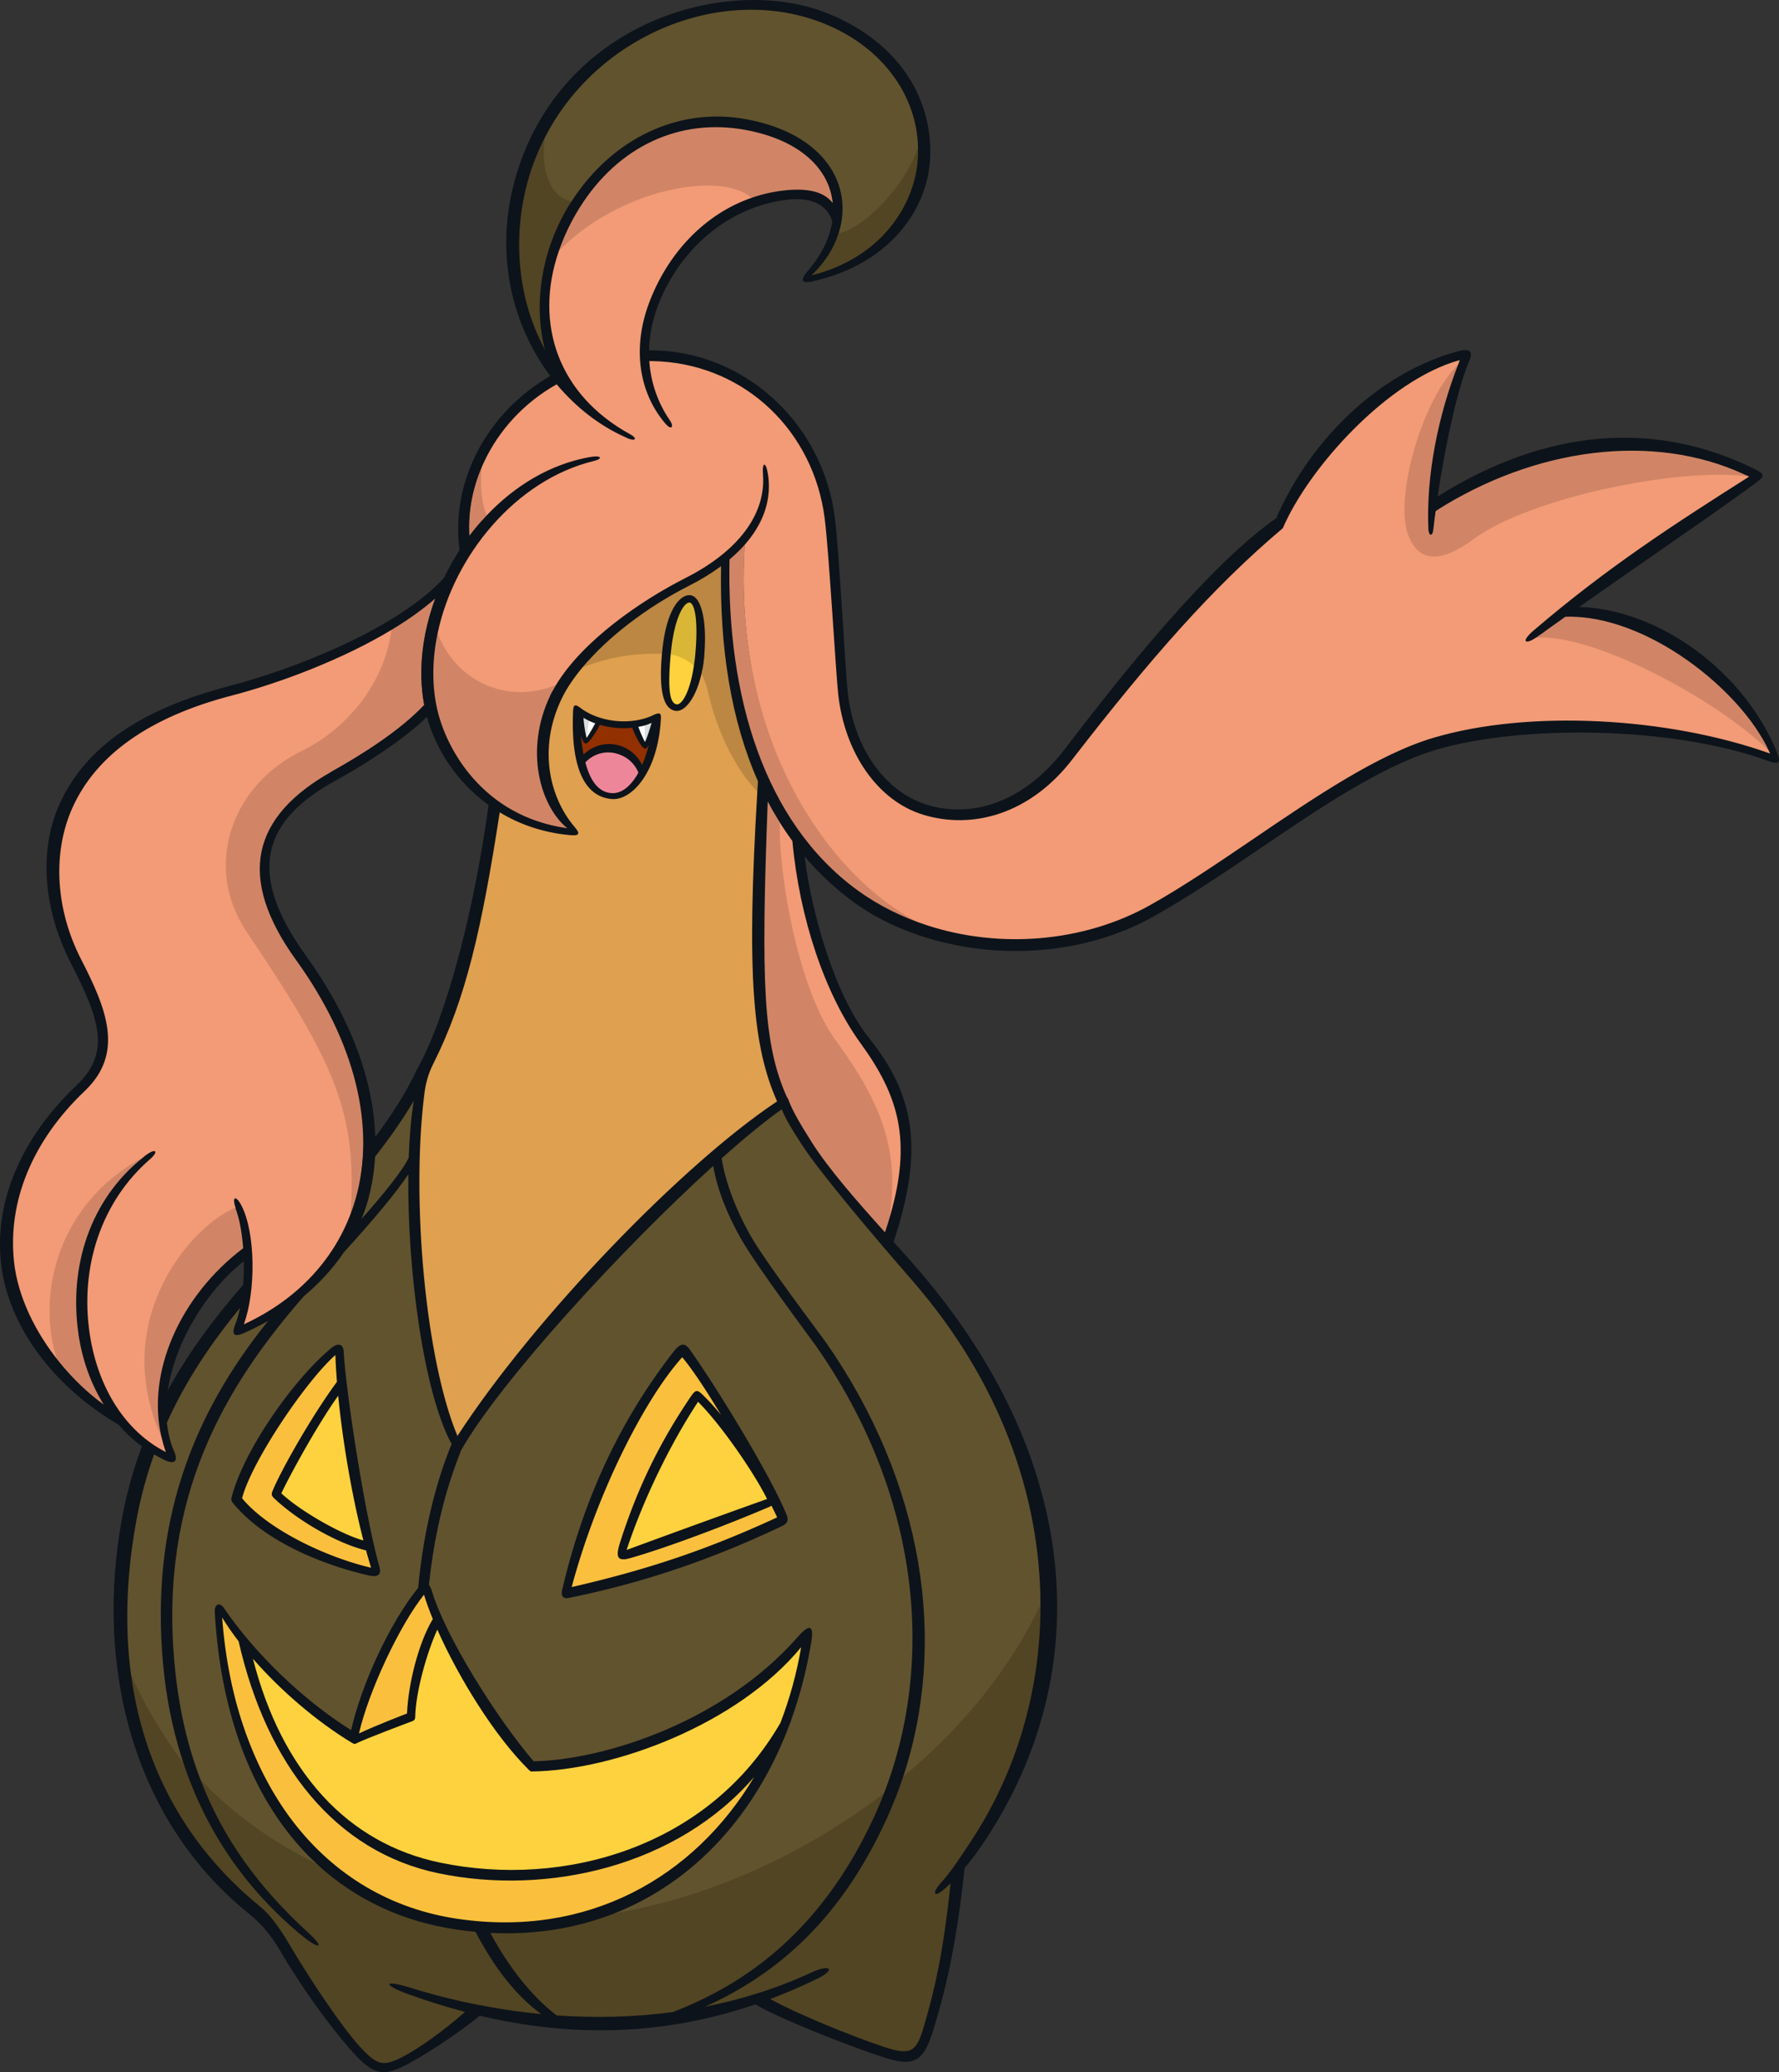 <?xml version="1.0" encoding="UTF-8"?>
<svg version="1.1" viewBox="0 0 323 376" xmlns="http://www.w3.org/2000/svg">
 <rect x="0" y="0" width="323" height="376" fill="#333333" stroke="none"/>
 <g fill-rule="evenodd">
  <path d="m45.353 299.9c5.338 20.897 18.049 35.265 34.768 38.758 22.525 4.707 48.964-2.721 62.11-25.598 1.712-4.474 3.024-10.801 3.819-15.525-12.316 12.874-34.125 22.793-49.29 22.947-0.204 5e-3 -0.364-0.186-0.495-0.316-6.23-6.153-12.088-16.738-16.879-25.258-1.842 4.063-4.605 11.509-4.682 16.295-0.005 0.286-0.183 0.54-0.45 0.642-0.517 0.197-7 2.616-9.167 3.675-0.028 0.02-0.058 0.03-0.088 0.042l-0.041 0.019-3e-3 -2e-3c-0.189 0.04-0.409-0.078-0.626-0.21-6.474-3.935-13.159-10.045-18.976-15.47" fill="#FDD23E"/>
  <path d="m141.35 276.23c-12.655 5.99-23.742 10.255-37.413 13.014-1.069 0.215-1.508-0.283-1.198-1.591 4.021-16.984 10.599-30.578 20.084-42.646 1.176-1.497 0.986-0.615 1.912 0.68 4.974 6.956 14.317 22.064 17.197 29.135 0.388 0.952 0.502 0.898-0.582 1.409m7.152-32.412c-1.104-1.58-10.866-14.54-13.734-19.612-2.463-4.36-4.277-8.804-5.032-13.207-16.623 15.059-38.606 38.915-45.858 51.562-7e-3 0.026 1e-3 0.053-8e-3 0.078-0.524 1.3-1.011 2.615-1.461 3.942-2.224 6.445-4.992 13.418-5.735 20.589 0.203 0.232 0.378 0.569 0.516 1.032 2.452 8.254 12.771 24.339 19.566 32.275 12.74-0.225 34.76-7.584 48.295-22.993 2.433-2.772 2.212-2.804 1.42 1.114-0.781 4.532-1.815 8.775-3.371 13.103-0.042 0.197-0.092 0.37-0.156 0.497-0.024 0.045-0.05 0.089-0.073 0.136-6.058 16.33-20.402 27.511-33.807 35.56 17.178-0.145 37.694-10.289 52.361-21.607 9.302-24.051 5.944-55.467-12.923-82.47m-73.144-45.213c-1.851 3.263-5.359 7.967-7.873 11.287-0.141 2.681-0.469 5.388-1.177 7.978-0.297 1.061-1.447 3.051-1.058 4.075 3.949-3.856 8.773-9.384 9.701-11.545 0.129-3.714 0.916-8.847 0.408-11.795m-45.27 103.08c-2.468-25.762 7.179-44.26 19.225-62.823-1.449 0.812-3.325 1.621-4.848 2.284-1.938 0.84-1.87 0.659-1.081-1.276 0.323-0.794 0.387-2.605 0.613-3.679-5.11 6.097-10.547 13.663-14.177 21.546 0.188 1.817 0.418 3.742 1.142 5.356 0.823 1.834 0.463 2.072-0.999 1.451-0.687-0.318-1.358-0.668-2.012-1.05-1.393 3.813-3.071 7.732-3.829 11.72-1.815 9.612-2.545 18.748-1.597 26.899 2.341 5.804 6.844 14.815 11.271 18.865-1.614-5.088-3.153-13.496-3.709-19.293" fill="#61532E"/>
  <path d="m30.778 264.41c-0.314-0.872-0.506-3.311-0.715-4.214-2.589-13.345 7.523-37 13.16-41.357-0.243-1.256-0.542-1.114 0.276 0.441 2.652 5.044 1.45 16.198-0.027 22.073 9.357-4.288 17.681-11.863 20.975-20.6 4.097-25.034 0.512-26.277-15.402-52.186-7.947-11.8-7.026-25.804 5.672-32.024 8.723-4.273 17.095-14.282 18.043-23.879-9.262 4.929-22.132 11.04-31.033 13.353-14.886 3.867-24.625 10.717-28.949 20.36-3.652 8.14-3.683 18.394 0.98 27.423 4.636 8.978 8.517 16.967 1.272 23.827-9.473 8.971-14.456 19.995-13.267 30.978 0.671 6.184 4.668 15.426 10.585 20.926-1.457-11.72-3.157-29.003 12.258-37.486 0.172-0.138 1.39-1.589 1.566-1.725 1.931-1.472 2.441-1.821 0.691-0.308-8.636 7.467-13.516 19.511-11.601 31.933 1.52 9.854 8.32 18.852 15.516 22.464" fill="#F29B76"/>
  <path d="m82.897 348.81c23.713 3.467 46.193-8.609 54.7-27.345-14.862 14.112-38.094 21.823-57.966 17.733-18.75-3.862-30.705-19.112-35.831-41.447-1.077-1.377-2.578-3.708-3.751-5.192 2.264 30.074 18.46 52.681 42.847 56.251" fill="#FAC03D"/>
  <path d="m146.59 207.53c-1.838-2.801-2.966-5.333-4.656-7.089-3.032 2.126-7.284 5.764-11.426 9.438 0.697 4.436 2.64 10.352 5.14 14.745 2.824 4.961 12.693 17.758 13.803 19.34 15.412 25.59 19.001 55.899 12.791 80.529 10.687-8.88 23.02-21.273 28.551-33.018-0.038-19.585-9.035-41.141-25.162-59.555-6.871-7.845-15.714-19.322-19.041-24.391m-103.38 63.67c2.062-8.217 10.224-20.023 17.206-25.887 1.189-0.997 1.37-1.689 1.457-0.122 0.418 7.404 3.731 29.423 6.296 38.453 0.465 1.633-0.059 1.842-1.396 1.533-8.954-2.063-19.019-6.427-24.434-13.104-0.305-0.377 0.765-0.464 0.87-0.874m15.569 67.826c-9.731-10.647-18.234-26.499-19.356-46.507-0.077-1.364 0.038-1.622 0.955-0.072 5.359 7.732 14.762 16.927 23.861 22.589 1.888-8.323 7.219-20.268 12.062-26.794 0.01-0.01 0.019-0.017 0.027-0.028 0.891-9.255 2.849-18.533 6.085-26.379 6e-3 -0.014 0.02-0.018 0.027-0.032-5.067-9.167-7.632-32.389-8.017-49.843-2.1 3.178-7.092 9.113-12.559 15.058-1.99 2.934-4.009 5.693-6.85 8.038-14.48 16.432-26.45 36.452-23.583 66.673 0.718 7.564 1.625 14.331 3.95 20.461 5.767 6.224 14.622 13.71 23.397 16.837" fill="#61532E"/>
  <path d="m119.47 131.16c-0.538 9.511-4.858 13.444-8.405 13.152-4.299-0.354-7.052-3.487-6.566-14.58 0.047-1.07-0.113-1.308 0.912-0.542 3.501 2.62 8.788 3.107 12.609 1.32 1.236-0.579 1.537-0.439 1.45 0.65m18.948 11.984c-4.688-4.638-6.956-11.073-8.333-17.209-0.307-1.375-2.466-4.335-2.987-5.322-0.984 4.278-2.578 7.843-4.296 7.566-1.781-0.285-2.694-2.948-1.969-10.745 0.01-0.105 0.024-0.199 0.034-0.303-5.467-0.174-10.683 1.418-15.588 3.374-1.603 1.917-3.17 4.668-4.05 6.493-4.417 9.158-1.473 18.367 2.94 23.539 0.963 1.127 0.138 0.753-1.205 0.586-4.888-0.43-9.22-2.539-12.864-4.729-3.252 21.03-6.249 35.045-12.2 46.837-0.82 1.627-1.529 3.772-1.784 6.099-2.353 19.112 1.068 48.885 6.85 62.667 14.784-20.917 42.991-49.966 59.232-61.651-3.753-9.928-5.76-24.072-3.781-57.201" fill="#DFA04F"/>
  <path d="m142.16 199.75c9.026 12.26 12.815 18.097 19.233 25.191 4.741-13.796 3.058-26.063-3.833-35.657-6.444-8.974-11.443-22.423-12.712-36.448-0.886-1.221-4.186-7.125-5.884-7.993-1.481 11.049-3.522 45.55 3.056 54.484" fill="#F29B76"/>
  <path d="m104.1 36.936c7.335-11.326 19.33-16.66 31.668-14.363 14.53 2.706 17.889 12.687 15.132 21.323 4.603-0.819 15.065-8.981 17.296-16.637-0.662-9.275-8.049-19.963-17.989-24.054-18.092-7.445-41.892 2.034-51.702 21.133-1.692 5.232 0.979 14.088 5.595 12.598" fill="#61532E"/>
  <path d="m29.331 260.81c-0.687-11.639 5.542-24.207 15.262-33.956-0.2-2.627-0.86-4.815-1.606-6.926-0.095-0.261-0.17-0.53-0.223-0.803-8.05 3.269-23.016 20.38-13.433 41.685m-18.8-13.549c2.426 2.917 5.271 5.453 8.349 7.672-1.903-3.522-3.475-7.663-4.584-12.543 1.092-11.988 2.031-24.841 11.704-32.393-15.858 8.537-19.54 25.469-15.469 37.264m44.209-110.98c-12.797 6.251-17.912 21.034-9.903 32.893 16.25 24.059 19.978 32.902 18.829 51.057 0.328-0.87 0.625-1.739 0.884-2.642 3.777-13.182 0.335-29.26-10.459-44.127-10.932-15.054-6.985-24.07 6.202-33.495 5.413-3.015 12.292-7.351 16.725-12.042-1.16-6.23-0.358-12.957 2.025-19.35-2.25 1.98-4.964 3.286-7.895 5.051-0.956 9.646-7.618 18.36-16.41 22.655" fill="#D18566"/>
  <path d="m321.14 135.04c-9.635-9.51-32.512-20.749-42.726-19.784-1.974 1.314-0.855 0.578 1.465-1.408 13.406-11.479 25.023-18.407 38.733-27.112-0.323-0.16-2.069-1.062-2.396-1.212-12.74-1.744-38.273 0.186-48.353 7.621-6.796 5.012-7.991 1.699-10.047 2.453-2.516-6.552 1.308-23.81 8.124-30.288 0.066-0.169-0.51-0.837-0.442-1.006-13.094 3.579-28.3 20.083-32.997 31.033-12.829 10.816-24.202 23.873-38.212 41.973-7.628 9.927-17.934 12.277-26.975 9.513-8.163-2.497-13.302-10.517-14.506-21.306-0.427-3.814-1.824-25.98-2.601-31.994-2.043-15.809-15.208-27.516-30.702-28.474-0.687-0.042-1.375-0.065-2.063-0.07 0.277 4.07 1.41 7.807 3.433 10.746 0.916 1.332 0.736 1.482-0.332 0.232-4.887-5.722-4.783-13.227-1.813-21.24 3.334-9.007 10.732-15.621 19.594-18.579-5.867-6.974-26.475-2.605-37.57 8.997-4.476 13.143 0.068 26.548 13.064 33.664 1.582 0.869 0.957 0.905-0.7 0.018-4.707-2.09-8.988-5.414-12.484-9.624-5.944 3.33-10.665 8.349-13.351 14.055-0.571 3.18-0.58 9.54 0.507 12.247 5.356-5.527 12.691-9.685 19.33-12.114 1.922-0.336 1.247-0.527 0.412-0.236-14.014 3.41-26.213 17.005-29.202 31.245 3.376 8.905 14.756 14.109 23.671 10.468 4.84-8.038 14.474-15.219 22.621-19.351 9.502-4.817 14.768-11.734 14.206-19.046-0.114-1.633-0.191-3.241 0.17-0.898 0.667 4.336-0.679 8.47-3.703 12.167-2.73 36.208 15.234 63.25 32.328 71.183 13.091 4.243 29.055 2.74 41.159-4.025 5.992-3.346 12.842-7.623 19.127-11.897 11.145-7.576 21.892-14.915 31.992-17.904 17.215-5.092 43.375-2.558 62.155 2.385-0.076-0.178-0.831-2.252-0.914-2.432" fill="#F29B76"/>
  <path d="m105.47 138.08c0.956 3.307 3.086 6.201 5.635 6.238 1.769 0.026 4.012-2.237 5.386-4.516-1.651-4.173-7.87-4.735-11.021-1.722" fill="#ee869a"/>
  <path d="m116.79 140.27c0.445-1.02 0.978-4.256 1.299-5.546-0.213 0.373-1.008 0.305-1.163 0.323-0.622 0.073-1.363-1.965-1.857-3.306-1.923 0.193-4.711-0.263-6.569-0.795-0.6 1.168-2.631 2.155-3.208 2.174-0.327 0.011-0.336 1.184-0.575 0.359 0.113 1.192 0.58 3.359 0.779 4.367 3.458-3.194 9.409-0.788 11.295 2.424" fill="#933000"/>
  <path d="m115.66 131.59c0.242 0.975 1.105 2.801 1.334 3.427 0.64-0.796 1.817-3.427 1.772-4.232-0.235 0.096-2.861 0.738-3.106 0.805m-8.418-1.071c-0.485-0.136-0.95-0.294-1.408-0.46-0.231 0.765 0.269 2.993 0.167 3.788 0.016 0.05 0.58 0.373 0.596 0.419 0.537-0.595 1.263-2.352 1.765-3.075" fill="#fff"/>
  <path d="m105.94 130.25c0.056 0.966 0.428 2.988 0.577 3.746 0.058-0.71 0.319-2.511 0.449-3.196-0.24-0.141-0.801-0.385-1.026-0.55m11.083 1.176c0.044 0.684 0.037 2.421 0.056 3.171l0.01 0.023c0.477-0.529 0.956-2.362 1.213-3.453-0.307 0.168-0.949 0.141-1.278 0.259" fill="#dcdddd"/>
  <path d="m120.69 118.65c0.768-7.506 3.387-10.106 5.212-9.807 0.79 0.146 1.745 4.312 1.93 10.544-0.093 0.962-0.249 1.917-0.468 2.858 0.523 0.984 0.94 2.147 1.249 3.515 1.38 6.11 4.554 13.621 9.258 18.239 0.042-0.709 0.088-1.44 0.133-2.168-4.887-10.917-7.012-25.057-6.73-39.828-1.809 1.315-4.62 2.825-6.621 3.821-7.97 4.001-14.387 9.928-18.9 15.288 4.92-1.947 9.451-2.636 14.937-2.463" fill="#BB8742"/>
  <path d="m127.64 116.17c-1.025-0.944-0.587-7.461-2.611-7.347-1.534 0.086-3.698 7.374-3.989 7.339-0.011 0.098-0.03 0.183-0.04 0.284-0.617 5.789-0.011 11.27 1.418 11.541 2.845 0.409 4.463-7.001 5.222-11.817" fill="#FDD23E"/>
  <path d="m126.56 121c0.058-0.399 0.124-0.78 0.17-1.211 0.695-6.545-0.692-10.809-1.698-10.966h-1e-3c-1.257 0-3.689 5.916-3.264 9.945 1.867 0.241 3.661 1.4 4.846 2.575" fill="#DAB636"/>
  <path d="m79.462 114.91c-1.744 4.198-1.74 9.233-0.855 13.501 0.648 7.817 9.171 19.726 24.422 21.899-3.356-5.147-5.017-14.234-3.085-24.181 0.296-0.615 0.637-1.226 1-1.834-8.785 3.597-18.155-0.59-21.482-9.385m8.126-30.91c-1.89 4.105-2.623 8.835-2.374 13.262 0.918-1.251 2.088-2.587 3.142-3.725-1.024-2.605-1.306-6.478-0.767-9.537m64.1 104.71c-6.531-8.879-10.319-29.265-10.106-39.476-0.677-1.111-1.585-2.638-2.186-3.793-1.223 32.84-1.122 44.714 3.126 54.372 0.107 0.1 0.207 0.274 0.31 0.567 0.702 1.989 2.405 4.616 4.125 7.394 3.185 5.14 8.79 10.798 13.612 16.224 0-0.01-7e-3 -0.027-5e-3 -0.034 0.33-0.997 0.638-2 0.926-3.01 1.737-11.598-0.837-20.058-9.801-32.243m-16.377-90.713c-0.935 1.146-2.036 2.247-3.284 3.3-0.54 24.974 6.348 47.87 23.156 60.215 3.858 2.834 8.21 4.987 12.815 6.485-17.1-7.959-35.418-33.675-32.687-70m185.83 38.198c-3.143-6.78-10.566-15.409-19.628-20.322-5.458-2.959-11.825-4.145-17.322-3.97-1.671 1.172-3.374 2.405-5.027 3.604-0.124 0.092-0.23 0.151-0.346 0.228 10.133-0.952 32.765 11.078 42.323 20.46m-65.465-39.098c1.643 4.269 5.04 5.762 11.881 0.72 10.145-7.478 37.216-13.1 50.038-11.345-15.688-10.222-39.937-6.312-56.941 6.251-0.151 1.147-0.465 1.969-0.577 3.021-0.152 1.426-0.349 1.433-0.406-7.25e-4 -0.39-9.696 1.427-20.092 5.243-29.747-6.86 6.515-11.772 24.512-9.238 31.1" fill="#D18566"/>
  <path d="m77.194 288.2c-4.354 5.594-10.83 19.481-12.542 27.041 2.828-1.38 9.687-3.56 10.051-3.697 0.218-5.372 1.901-13.066 4.393-17.265-0.625-1.565-1.508-4.743-1.901-6.08" fill="#FAC03D"/>
  <path d="m51.81 352.04c4.293 7.255 9.538 16.004 12.718 19.531 3.196 3.545 5.487 3.809 8.565 2.332 3.408-1.635 8.599-5.602 12.167-8.729-3.558-0.933-7.67-2.522-11.126-3.779-4.63-1.688-3.615-1.479 0.857-0.092 7.859 2.44 15.946 3.753 24.137 4.546-3.931-3.732-8.844-9.35-12.203-15.785-1.169-0.107-3.251-0.139-4.412-0.308-9.153-2.16-18.365-5.467-25.173-11.656-8.665-4.27-15.86-9.664-21.625-15.913 4.116 10.897 10.221 19.91 19.249 28.131 3.434 3.127 2.613 2.591-0.506 0.014-7.349-6.075-11.909-12.405-15.987-20.284-1.632-3.152-3.077-6.718-5.202-10.245-3.861-4.924-7.958-11.992-10.268-17.807 2.11 18.438 10.012 33.347 23.189 43.974 1.654 1.334 4.266 3.78 5.62 6.069m112.14-29.61c-0.847 2.524-2.623 5.002-3.732 7.422-8.151 17.777-21.635 27.501-33.86 34.96 6.638-1.313 14.764-3.331 20.937-6.187 3.723-1.724 3.437-1.348-0.382 0.379-2.675 1.297-5.758 2.568-8.543 3.612 4.71 2.612 15.904 7.245 21.98 9.27 4.937 1.643 7.059 0.315 8.358-4.007 2.485-8.276 3.617-16.618 4.761-27.424-0.428 0.421-1.808 1.219-2.194 1.543-1.956 1.64-1.241 1.317 0.488-0.558 1.728-1.872 3.318-4.378 4.921-6.785 8.251-12.394 12.346-27.947 12.316-43.657-5.53 11.786-14.37 22.521-25.051 31.433" fill="#524523"/>
  <path d="m159.26 329.17c0.624-1.372 1.206-2.763 1.745-4.17-14.736 11.41-32.447 19.427-49.707 22.183-6.731 2.593-14.942 3.513-23.032 3.107 3.432 6.35 7.655 12.471 12.261 16.023 7.118 0.508 15.115 0.482 22.144-0.462 11.159-4.379 26.123-13.775 36.589-36.682" fill="#524523"/>
  <path d="m121.79 118.56c0.01-0.107 0.026-0.195 0.036-0.301 0.576-5.811 2.217-8.931 3.378-8.931h1e-3c0.93 0.157 1.634 3.259 0.992 9.836-0.042 0.432-0.103 0.816-0.157 1.217-0.686 5.11-2.24 7.639-3.237 7.416-1.294-0.288-1.571-3.092-1.013-9.237m3.643-10.536c-1.82-0.309-4.432 2.367-5.196 10.093-0.011 0.106-0.025 0.203-0.035 0.311-0.725 7.99 0.635 10.259 2.416 10.551 1.719 0.284 3.76-2.349 4.745-6.733 0.204-0.91 0.366-1.89 0.467-2.942 0.614-6.415-0.456-10.95-2.397-11.28m-8.343 26.6a24.456 24.456 0 0 1-1.19-2.736c0.349-0.069 0.704-0.124 1.039-0.218 0.476-0.135 0.926-0.309 1.364-0.499-0.368 1.266-0.816 2.693-1.2 3.48-5e-3 -7e-3 -9e-3 -0.02-0.013-0.026m-10.734 0.293c0.592-0.02 1.951-2.18 2.567-3.396 1.896 0.551 3.935 0.74 5.868 0.534 0.506 1.396 1.77 3.88 2.407 3.804 0.158-0.019 0.362-0.278 0.58-0.666a23.105 23.105 0 0 1-1.187 3.607c-1.934-3.926-7.095-5.219-10.641-1.897a35.814 35.814 0 0 1-0.472-3.443c0.244 0.858 0.543 1.468 0.878 1.457m-0.415-4.664a12.137 12.137 0 0 0 2.131 1.01c-0.405 0.753-1.14 2.021-1.573 2.637-0.013-0.048-0.026-0.11-0.039-0.164-0.212-0.88-0.437-2.361-0.519-3.483m5.291 13.666c-2.453-0.037-4.03-2.089-4.95-5.58 3.033-3.18 8.073-1.92 9.63 1.855-1.325 2.405-2.977 3.753-4.68 3.725m7.296-14.123c-3.85 1.835-9.628 1.335-13.155-1.354-1.034-0.786-1.273-0.491-1.32 0.607-0.49 11.387 2.685 15.573 7.017 15.937 3.571 0.3 8.377-4.76 8.919-14.522 0.088-1.117-0.215-1.26-1.461-0.668" fill="#0d131a"/>
  <path d="m98.91 25c-0.791 1.479-1.492 3.006-2.098 4.57-4.124 10.705-3.845 23.173 2.135 33.89-0.951-8.079-0.877-17.718 4.697-26.33 0.114-0.176 0.24-0.34 0.356-0.512-4.627-0.905-5.775-6.536-5.09-11.618m53.35 17.34c-0.86 2.69-2.581 5.378-4.94 7.633 12.302-3.062 18.731-12.3 19.552-19.953 0.144-1.357 0.165-2.699 0.07-4.02-2.182 7.483-10.178 15.54-14.682 16.34" fill="#524523"/>
  <path d="m136.49 35.932c2.04-0.69 4.155-1.134 6.3-1.322 3.983-0.35 6.613 0.467 8.424 2.266-0.623-6.193-5.542-12.276-15.71-14.18-11.969-2.241-23.608 3.825-30.602 15.064-1.617 2.586-2.927 5.351-3.903 8.241 11.139-11.784 29.99-15.076 35.49-10.068" fill="#D18566"/>
  <path d="m149.78 4.34c9.912 4.047 16.184 12.161 16.846 21.34 0.098 1.356 0.074 2.718-0.072 4.069-0.837 7.747-6.695 17.126-19.236 20.224 2.404-2.281 4.065-4.91 4.94-7.633 2.748-8.546-2.289-18.028-16.778-20.708-12.304-2.273-24.265 3.5-31.577 14.708-0.114 0.171-0.235 0.334-0.345 0.507-5.374 8.53-6.732 18.512-4.613 26.613-5.767-10.614-5.95-23.499-1.975-34.1 0.584-1.547 1.26-3.059 2.023-4.526 9.783-18.9 32.744-27.861 50.787-20.494m10.91 219.28c-4.896-5.438-10.21-11.422-13.444-16.573-1.749-2.784-3.351-5.418-4.064-7.412-0.104-0.294-0.206-0.467-0.315-0.568-4.315-9.68-4.715-20.71-3.472-53.626 0.609 1.158 1.259 2.295 1.947 3.408 0.79 1.286 1.633 2.539 2.526 3.755 1.28 13.969 5.898 27.786 12.4 36.725 6.951 9.559 9.29 17.638 5.359 31.24-0.292 1.012-0.605 2.018-0.94 3.017-3e-3 7e-3 4e-3 0.024 3e-3 0.034m15.476 110.66c-1.6 2.408-3.487 5.359-5.213 7.232-1.727 1.873-1.546 2.992 0.407 1.353 0.386-0.324 0.803-0.716 1.23-1.135-1.14 10.802-2.455 17.988-4.937 26.26-1.297 4.32-2.273 5.052-7.204 3.41-6.069-2.024-15.906-6.059-20.61-8.67 2.781-1.043 5.512-2.214 8.184-3.51 3.815-1.727 2.957-2.999-0.762-1.277-6.165 2.855-12.64 4.872-19.27 6.187 13.603-6.114 24.83-16.283 32.973-34.054 1.107-2.419 2.085-4.895 2.931-7.418 8.285-24.706 3.806-53.672-13.967-79.127-1.108-1.587-10.888-14.425-13.706-19.402-2.495-4.404-4.505-9.49-5.2-13.941 4.133-3.686 7.885-6.768 10.911-8.903 0.704 1.763 1.9 3.736 3.734 6.546 3.321 5.086 13.062 16.598 19.92 24.466 16.096 18.47 23.288 39.294 23.326 58.938 0.03 15.705-4.506 30.657-12.747 43.045m-109.41-116.29c0.745-2.642 1.197-5.357 1.346-8.098 2.65-3.39 5.075-6.823 7.025-10.156-0.486 3.014-0.785 6.523-0.92 10.316-0.978 2.208-4.718 6.79-8.566 11.134 0.428-1.045 0.801-2.111 1.115-3.196m16.299 42.568c-5.778-13.794-8.4-42.593-6.05-61.72 0.255-2.33 0.815-4.127 1.635-5.755 5.947-11.802 8.84-24.633 12.09-45.679 3.64 2.193 7.918 3.705 12.801 4.136 1.89 0.167 1.72-0.406 0.758-1.534-4.41-5.177-6.718-14.074-2.305-23.24 0.879-1.826 2.165-3.734 3.765-5.652 4.493-5.389 11.527-10.866 19.465-14.888 1.996-1.001 3.903-2.169 5.703-3.49-0.28 14.848 1.834 28.06 6.703 39.034-0.045 0.732-0.092 1.466-0.134 2.178-1.978 33.155-0.793 45.971 3.604 55.907-17.122 11.345-44.11 39.27-58.035 60.703m-21.82-119.09c4.75-2.57 12.513-7.567 16.272-11.402 1.607 5.91 5.445 11.848 11.203 16.003-2.669 19.56-7.78 38.705-12.98 47.958-1.934 4.123-4.557 8.224-7.597 12.29-0.325-10.585-4.664-21.935-12.61-32.945-11.071-15.34-7.62-24.695 5.713-31.904m-16.97 87.386c0.03 1.434-0.01 2.869-0.12 4.3-4.977 5.693-9.747 11.938-13.675 19.113 1.315-8.734 6.948-18.016 13.796-23.413m-0.939 68.969c5.105 22.464 17.604 38.2 36.277 42.086 19.791 4.114 43.325-1.238 57.332-17.485-10.902 18.293-30.265 29.236-53.88 25.749-24.288-3.589-40.468-24.425-42.722-54.671 0.86 1.41 1.87 2.86 2.993 4.32m20.542 18.4c0.216 0.132 0.435 0.25 0.623 0.21 2e-3 0 3e-3 3e-3 3e-3 1e-3l0.041-0.018c0.03-0.011 0.06-0.021 0.088-0.042 2.157-1.05 9.798-3.892 10.313-4.087 0.265-0.1 0.443-0.352 0.448-0.636 0.076-4.744 2.182-11.927 4.015-15.955 3.828 8.643 10.401 19.332 16.603 25.431 0.13 0.129 0.29 0.318 0.493 0.313 15.095-0.153 37.543-8.652 48.959-22.548-0.791 4.683-2.048 9.276-3.751 13.71-13.085 22.676-39.4 30.04-61.819 25.373-16.64-3.461-28.649-16.272-33.961-36.986 4.996 5.723 11.502 11.335 17.945 15.235m10.03-5.302c-0.375 0.138-5.81 2.233-8.728 3.623 1.765-7.615 7.318-19.547 11.812-25.181 0.408 1.347 0.957 2.842 1.603 4.42-2.57 4.23-4.462 11.727-4.688 17.138m27.16 54.778c-4.575-3.515-8.628-8.68-12.036-14.969 8.034 0.401 15.453-0.824 22.136-3.391 14.963-5.749 26.207-18.27 32.25-34.574 0.024-0.046 0.05-0.089 0.072-0.135 0.064-0.126 0.115-0.299 0.157-0.497 1.552-4.32 2.725-8.768 3.504-13.292 0.79-3.912 0.062-4.512-2.366-1.745-13.503 15.384-35.18 22.27-47.89 22.494-6.78-7.924-16.046-22.714-18.492-30.957-0.138-0.462-0.313-0.797-0.516-1.03 0.743-7.16 2.183-14.117 4.404-20.551 0.46-1.339 0.852-2.436 1.457-3.937 0.01-0.026-6e-3 0.026 0 0 7.236-12.626 29.174-36.523 45.757-51.558 0.755 4.397 2.564 8.834 5.022 13.186 2.86 5.063 12.6 18.003 13.7 19.58 18.824 26.96 21.578 57.034 12.298 81.047-0.535 1.394-1.113 2.771-1.732 4.129-10.393 22.686-25.499 31.252-36.58 35.588-6.979 0.935-14.078 1.117-21.146 0.612m-84.748-123.53c-1.913-12.448 2.257-24.303 10.88-31.785 1.749-1.517 1.098-2.156-0.828-0.68-0.177 0.136-0.34 0.284-0.512 0.423-9.39 7.518-13.49 19.66-11.554 32.26 0.724 4.712 2.33 8.954 4.584 12.543-2.968-2.183-5.695-4.807-8.045-7.702-4.504-5.546-7.617-12.054-8.285-18.252-1.189-11.004 3.367-22.014 12.825-31.002 7.236-6.875 3.992-14.878-0.638-23.876-4.654-9.046-5.257-19.318-1.61-27.476 4.317-9.663 14.042-16.526 28.906-20.4 8.889-2.317 20.265-6.605 29.231-12.04 2.905-1.758 5.55-3.636 7.78-5.61-2.361 6.374-3.174 13.14-2.025 19.35-4.392 4.678-11.362 9.037-16.725 12.042-14.637 8.205-17.356 19.25-6.524 34.257 10.695 14.823 14.523 30.222 10.78 43.365-0.258 0.893-0.553 1.774-0.884 2.642-3.289 8.754-10.055 15.779-19.398 20.076 2.178-5.887 2.185-16.568-0.464-21.621-0.818-1.56-1.502-1.632-1.262-0.372 0.044 0.23 0.109 0.49 0.222 0.811 0.743 2.136 1.187 4.719 1.387 7.375-11.443 8.658-17.618 22.489-14.82 34.31 0.214 0.902 0.466 1.794 0.785 2.67-7.184-3.62-12.288-11.436-13.806-21.308m31.086 103.92c-13.118-10.62-21.687-25.274-23.786-43.698-0.931-8.176-0.593-17.09 1.193-26.73 0.745-3.996 1.808-7.926 3.18-11.753 0.648 0.379 1.303 0.74 1.979 1.053 1.717 0.8 2.453 0.206 1.644-1.631-0.713-1.619-1.114-3.373-1.3-5.196 3.575-7.905 8.234-14.68 13.265-20.796-0.225 1.077-0.495 2.046-0.813 2.842-0.776 1.943-0.357 2.548 1.55 1.704 1.5-0.666 2.966-1.407 4.392-2.221-13.73 16.995-21.494 36.71-19.065 62.547 0.547 5.814 1.651 11.258 3.238 16.362 4.107 13.204 11.562 24.044 21.807 32.544 3.104 2.575 4.657 2.653 1.24-0.47-8.988-8.216-15.557-17.188-19.654-28.078-2.314-6.147-3.847-12.9-4.56-20.489-2.853-30.316 9.057-50.398 23.465-66.88 2.825-2.354 5.28-5.02 7.259-7.962 5.44-5.964 9.613-10.97 11.704-14.158-0.212 17.508 2.82 39.739 7.862 48.933-8e-3 0.015 6e-3 -0.015 0 0-3.22 7.87-5.192 16.814-6.077 26.098-0.01 0.012-0.019 0.019-0.027 0.03-5.1 6.333-10.261 17.456-12.14 25.804-9.052-5.68-17.569-14.125-22.9-21.88-0.911-1.556-1.938-0.978-1.861 0.389 1.118 20.072 7.755 35.938 18.803 46.017 6.778 6.183 15.213 10.193 25.06 11.648 1.173 0.174 2.332 0.307 3.483 0.414 3.344 6.43 7.359 11.62 11.937 14.93-8.155-0.793-16.207-2.422-24.03-4.86-4.45-1.388-4.902-0.504-0.293 1.182 3.442 1.256 6.94 2.351 10.483 3.283-3.551 3.126-8.439 6.773-11.832 8.407-3.064 1.476-4.223 1.282-7.405-2.26-3.166-3.524-8.633-11.565-12.907-18.815-1.348-2.287-3.247-4.977-4.895-6.31m212.91-212.23c-10.097 2.985-21.616 10.809-32.756 18.377-6.284 4.269-12.781 8.682-18.77 12.025-12.1 6.757-27.286 7.909-40.372 3.668-4.603-1.491-8.952-3.636-12.809-6.457-16.799-12.292-23.682-35.09-23.144-59.955 1.247-1.049 2.35-2.146 3.282-3.286 3.023-3.693 4.369-7.823 3.702-12.153-0.36-2.342-1.091-2.387-0.909-0.018 0.563 7.304-4.56 14.002-14.06 18.814-8.145 4.128-18.692 11.407-23.53 19.436-0.367 0.602-0.705 1.221-1.014 1.855-4.75 9.87-1.89 20.076 3.1 24.144-15.471-2.198-22.187-14.597-23.734-22.024-0.9-4.318-0.778-8.877 0.167-13.376 2.988-14.225 14.296-27.84 28.305-31.248 1.835-0.446 1.377-1.083-0.544-0.749-7.291 1.27-13.762 5.227-18.867 10.624-1.117 1.181-2.166 2.425-3.142 3.725-0.264-4.597 0.699-9.236 2.706-13.498 2.685-5.7 7.229-10.713 13.172-14.038 3.494 4.204 7.773 7.524 12.478 9.612 1.657 0.887 2.423 0.323 0.841-0.544-12.991-7.11-17.464-19.972-12.99-33.1 0.975-2.845 2.279-5.566 3.887-8.107 6.966-11.051 18.12-16.22 30.038-14.016 10.125 1.873 15.247 7.214 15.868 13.305-1.432-1.954-4.21-2.73-8.177-2.385-2.135 0.185-4.24 0.621-6.272 1.3-8.86 2.956-15.622 10.3-18.957 19.298-2.968 8.003-1.876 16.063 3.01 21.78 1.067 1.248 1.67 0.64 0.753-0.69-2.022-2.936-3.4-6.6-3.677-10.665 0.68 4e-3 1.367 0.028 2.062 0.07 15.49 0.956 27.736 12.652 29.778 28.444 0.777 6.007 2.032 28.149 2.46 31.958 1.203 10.777 7.255 19.353 15.416 21.845 9.04 2.76 19.482-0.148 27.108-10.064 14.005-18.08 25.375-31.124 38.2-41.927 4.695-10.94 19.052-26.932 32.142-30.507-0.067 0.168-0.125 0.343-0.192 0.512-3.789 9.589-5.918 20.43-5.53 30.06 0.056 1.423 0.767 1.53 0.918 0.114 0.112-1.046 0.25-2.155 0.399-3.293 18.15-11.569 39.53-14.253 55.953-6.688 0.328 0.15 0.666 0.279 0.988 0.437-13.707 8.696-25.741 16.46-39.144 27.929-2.32 1.983-1.607 2.647 0.367 1.334 0.118-0.078 0.222-0.137 0.348-0.229 1.351-0.99 3.067-2.218 5.025-3.603 14.738-0.47 31.876 13.292 36.95 24.292 0.084 0.18 0.171 0.36 0.247 0.537-18.667-6.668-43.87-7.961-61.08-2.875m62.299 2.618c-5.69-14.156-20.908-25.884-35.885-26.354 10.891-7.645 26.853-18.573 32.228-22.618 1.542-1.16 1.391-1.526-0.383-2.402-17.93-8.867-37.696-7.47-57.546 4.987 1.359-9.177 3.672-19.907 5.771-24.662 0.591-1.334 0.322-2.332-1.875-1.747-14.346 3.822-26.827 15.795-33.211 30.347-12.17 8.538-27.532 27.674-38.432 41.97-7.423 9.65-16.843 12.51-24.915 10.045-7.632-2.33-13.302-10.214-14.445-20.442-0.422-3.772-1.564-25.695-2.345-31.751-2.129-16.46-15.366-29.23-31.528-30.226-0.728-0.044-1.457-0.068-2.186-0.07 0.05-2.508 0.513-5.14 1.51-7.83 3.793-10.23 12.702-18.314 23.866-19.518 4.163-0.448 7.074 1.079 7.884 3.964-0.463 2.984-1.9 6.027-4.33 8.844-1.535 1.78-1.414 2.512 0.742 2.033 13.7-3.04 20.324-12.504 21.245-21.038 1.06-9.815-3.788-21.58-18.352-27.528-17.066-6.97-45.984 0.42-55.657 26.218-5.61 14.963-2.407 29.466 5.148 39.53-11.38 6.535-18.153 19.016-16.469 31.573-1.044 1.618-1.984 3.3-2.815 5.037-8.391 9.18-27.056 16.531-38.963 19.635-15.622 4.073-26.088 10.78-30.906 21.56-3.823 8.556-2.747 19.298 2.109 28.735 5.382 10.459 7.195 16.312 1.043 22.156-9.795 9.307-14.967 20.746-13.731 32.214 1.236 11.443 9.535 22.456 21.362 29.385 1.261 1.461 2.677 2.78 4.223 3.935-1.575 4.204-2.778 8.539-3.594 12.954-4.928 26.581 1.69 54.648 23.004 71.816 2.053 1.654 3.851 3.611 5.666 6.707 3.51 5.996 8.697 13.415 13.209 18.437 3.696 4.113 5.48 4.348 9.151 2.584 3.416-1.646 10.109-6.052 13.903-9.204 16.425 3.896 33.142 3.73 50.03-2.05 4.567 2.66 16.415 7.318 22.88 9.473 5.845 1.949 7.588 1.13 9.424-4.772 2.593-8.347 4.42-17.142 5.691-29.433 0.945-1.114 1.839-2.271 2.677-3.467 21.264-30.606 19.07-69.41-10.206-104.09-1.554-1.842-3.399-3.899-5.353-6.07 5.51-16.675 3.946-26.51-4.508-37.057-6.278-7.83-10.465-23.053-11.648-32.88 2.624 3.098 5.606 5.875 8.883 8.273 13.453 9.843 36.601 12.593 54.402 2.655 6.044-3.374 12.684-7.807 18.993-12.093 11.047-7.504 22.47-15.265 32.35-18.185 15.688-4.638 43.2-4.242 60.16 1.97 2.238 0.82 2.5 0.362 1.728-1.554" fill="#0d131a"/>
  <path d="m50.296 271.03c3.541 3.223 12.454 8.202 16.549 9.306-2.061-7.86-4.267-19.932-5.102-28.324-3.99 5.493-10.034 16.055-11.447 19.018" fill="#FDD23E"/>
  <path d="m68.267 285.41c-0.319-1.055-1.111-3.594-1.393-4.659-4.844-1.19-12.749-5.178-17.161-9.486-0.396-0.392 0.512-0.75 0.753-1.357 1.628-4.094 7.072-13.047 11.361-19.009-0.13-1.635-0.398-4.435-0.454-6.074-5.129 4.63-16.598 20.307-18.36 27.209 4.591 5.728 17.24 11.461 25.253 13.376m71.321-12.067c-7.329 3.196-18.273 7.402-25.059 9.345-2.15 0.616-2.722 0.07-1.835-2.772 3.423-10.967 8.339-18.633 13.312-26.099 0.959-1.437 0.411-1.361 1.432-0.357 1.04 1.025 2.373 2.956 3.756 3.738-2.05-4.633-5.496-9.065-7.293-11.195-7.182 8.146-16.463 26.765-20.747 43.095 13.571-3.174 25.988-7.626 38.724-13.602-0.326-0.715-1.355-2.033-1.705-2.736-0.126 0.068-0.422 0.515-0.585 0.585" fill="#FAC03D"/>
  <path d="m140 272.72c-2.417-4.814-9.276-14.944-13.522-19.109-4.938 7.373-10.348 19.053-13.524 28.543 8.47-3.064 18.25-6.353 27.046-9.434" fill="#FDD23E"/>
  <path d="m139.27 272a2631.7 2631.7 0 0 0-25.501 9.247c3.115-9.45 8.128-19.545 12.972-26.887 4.164 4.147 10.16 12.847 12.53 17.64m-35.474 15.983c4.319-16.215 12.823-33.615 20.064-41.702 1.811 2.113 4.395 6.054 7.042 10.435-1.105-1.326-2.204-2.54-3.254-3.559-1.028-0.996-1.3-1.115-2.267 0.313-5.014 7.412-9.368 15.595-12.82 26.484-0.894 2.822-0.318 3.366 1.85 2.753 6.842-1.93 17.876-6.105 25.265-9.28 0.163-0.069 0.274-0.138 0.4-0.208 0.394 0.788 0.75 1.517 1.023 2.113-12.839 5.935-23.62 9.499-37.303 12.65m21.45-43.093c-0.923-1.294-1.726-1.18-2.897 0.316-9.445 12.072-16.245 26.164-20.249 43.15-0.309 1.308 0.128 1.807 1.192 1.592 13.615-2.759 26.046-7.025 38.648-13.015 1.08-0.512 1.264-1.104 0.878-2.056-2.867-7.073-12.618-23.03-17.573-29.987m-74.17 26.089c1.405-2.992 6.361-12.167 10.325-17.716 0.83 8.477 2.532 18.323 4.58 26.262-4.07-1.115-11.385-5.29-14.904-8.546m9.818-25.1c0.05 1.524 0.147 3.159 0.282 4.862-4.37 5.9-10.057 15.805-11.716 19.856-0.247 0.6-0.096 0.886 0.31 1.274 4.494 4.263 11.755 8.279 16.691 9.456 0.3 1.093 0.605 2.155 0.917 3.147-8.162-1.895-18.754-6.942-23.43-12.609 1.795-6.831 11.72-21.403 16.946-25.985m6.115 40.005c1.353 0.31 2.346 0.03 1.876-1.608-2.596-9.073-6.056-31.51-6.478-38.945-0.088-1.575-1.091-1.693-2.294-0.692-7.065 5.89-15.965 18.775-18.052 27.028-0.107 0.414-0.085 0.675 0.224 1.055 5.48 6.706 15.663 11.09 24.724 13.162" fill="#0d131a"/>
 </g>
</svg>
